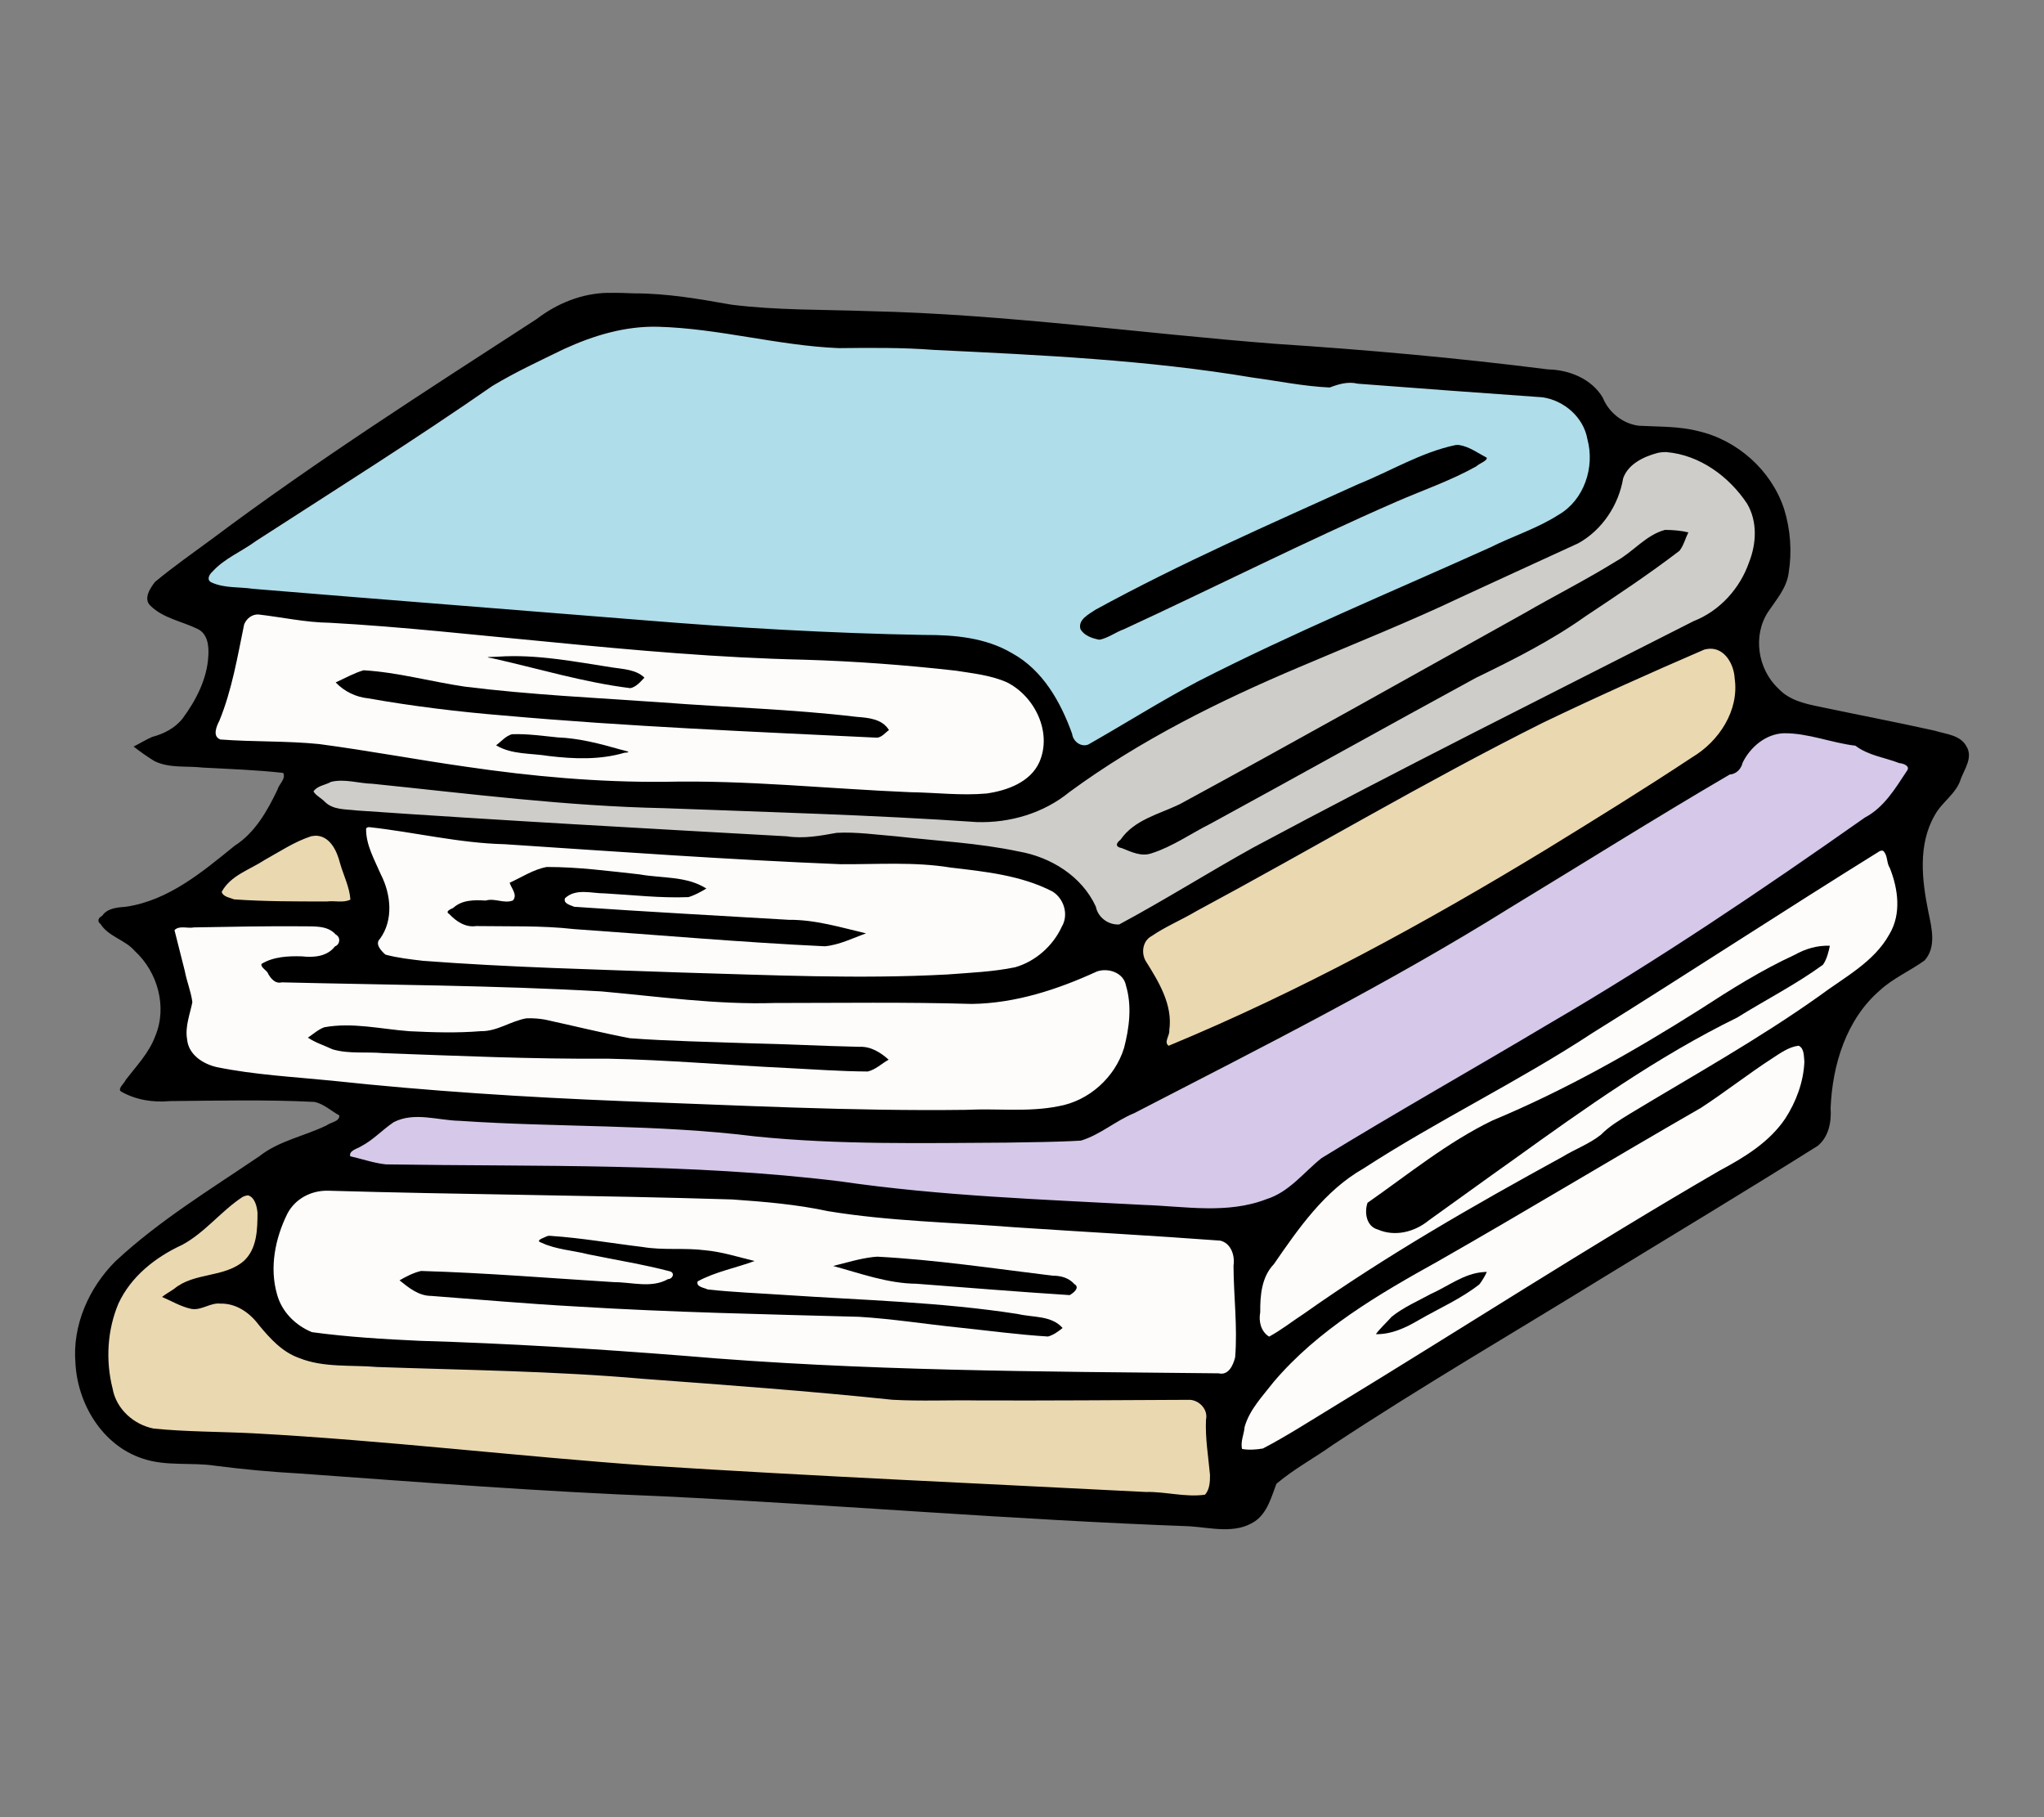 <?xml version="1.0" encoding="UTF-8"?><svg id="_レイヤー_2" xmlns="http://www.w3.org/2000/svg" width="90" height="80" viewBox="0 0 90 80"><rect x="0" y="0" width="90" height="80" fill="#808080" stroke="none"/><defs><style>.cls-1,.cls-2,.cls-3,.cls-4,.cls-5,.cls-6,.cls-7{stroke-width:0px;}.cls-2{fill:none;}.cls-3{fill:#d5c8e9;}.cls-4{fill:#afdde9;}.cls-5{fill:#fefcfb;}.cls-6{fill:#cfcdca;}.cls-7{fill:#ead8b1;}</style></defs><g id="_ヘッダー"><path class="cls-5" d="M11.229,26.83c-.647.11-.857.842-.924,1.403-.259,1.364-.737,2.677-1.06,4.027.071.522.696.576,1.115.56,2.557.195,5.127.377,7.65.841,4.047.62,8.129,1.111,12.229,1.08,3.298.036,6.59.235,9.884.415,1.365.051,2.751.12,4.102-.117,1.152-.305,2.14-1.433,1.966-2.669-.13-1.528-1.475-2.823-2.999-2.932-2.595-.473-5.241-.51-7.867-.671-3.425-.16-6.849-.376-10.261-.733-4.435-.401-8.875-.772-13.305-1.202-.177-.013-.355-.011-.531-.002h0ZM25.158,29.427c.89.097,1.764.23,2.628.464-.535.123-1.066-.097-1.595-.169-.498-.103-.993-.221-1.487-.34.15.015.303.03.453.045h0ZM16.252,29.853c2.475.27,4.91.871,7.407.957,4.714.409,9.452.553,14.156,1.104.237.036.473.073.702.144-1.953.08-3.906-.077-5.855-.158-4.118-.231-8.237-.473-12.339-.9-1.545-.18-3.09-.36-4.594-.764-.183-.052-.475-.172-.135-.243.202-.086.425-.133.657-.14h0ZM23.006,32.619c1.008.084,2.02.178,3.009.38-1.188.039-2.387-.028-3.55-.288.167-.079.359-.079.541-.093h0ZM16.24,36.157c-.498.215-.404.873-.208,1.27.34,1.004.965,2.018.706,3.118-.092.443-.507.873-.292,1.341.798.739,1.956.618,2.955.737,5.0.319,10.014.449,15.022.592,3.314.051,6.64.082,9.936-.29,1.317-.264,2.593-1.268,2.777-2.659.043-.831-.744-1.403-1.468-1.607-2.258-.788-4.686-.759-7.05-.869-6.066-.23-12.13-.577-18.177-1.116-1.403-.148-2.8-.375-4.201-.517h0ZM82.841,37.147c-1.541.819-2.954,1.851-4.445,2.747-5.573,3.549-11.166,7.066-16.909,10.333-1.727,1.006-3.392,2.201-4.586,3.826-.666.875-1.351,1.794-1.633,2.873-.157.694-.148,1.545.389,2.074.434.24.797-.23,1.143-.424,3.622-2.455,7.346-4.759,11.188-6.853,2.924-1.685,5.732-3.559,8.63-5.283,2.176-1.354,4.368-2.722,6.287-4.432.896-.958,1.143-2.439.642-3.647-.138-.406-.198-.898-.514-1.201-.062-.022-.129-.022-.191-.013h0ZM24.606,38.485c1.878.099,3.754.281,5.596.644-.956.09-1.914-.036-2.87-.053-.81-.034-1.657-.131-2.443.104-.335.194-.367.842.093.889.932.21,1.895.178,2.843.289,3.101.234,6.217.332,9.296.796-1.443.378-2.935.022-4.399-.003-4.014-.287-8.03-.6-12.053-.752-.18-.037-.365-.095-.494-.213.756-.514,1.766.038,2.529-.446.232-.144.213-.425.144-.651.045-.208.337-.221.497-.333.399-.17.831-.252,1.263-.271h0ZM10.312,40.546c-.868.013-1.751-.049-2.606.128-.384.294-.14.825-.077,1.212.258,1.077.652,2.215.334,3.313-.142.967.608,1.97,1.595,2.045,1.382.312,2.807.354,4.207.539,8.856.894,17.756,1.255,26.655,1.29,2.097-.003,4.201-.001,6.296-.115,1.794-.314,3.1-2.035,3.24-3.804.143-.904.072-2.028-.74-2.604-.615-.348-1.272.105-1.854.301-1.578.61-3.249,1.09-4.957.97-4.865.005-9.738.08-14.592-.31-2.909-.217-5.821-.375-8.739-.42-2.172-.051-4.351-.046-6.522-.194-.212-.038-.485-.088-.582-.31.356-.124.756-.093,1.13-.142.717-.045,1.562-.138,2.017-.768.236-.469-.215-.971-.681-1.027-.733-.163-1.491-.062-2.235-.107-.63-.004-1.257 0-1.887.002h0ZM80.106,42.055c-.47.647-1.274.899-1.901,1.356-2.976,1.786-6.081,3.373-8.891,5.425-2.426,1.64-4.744,3.448-7.236,4.989-.514.174-1.21.213-1.584-.26-.133-.443.348-.703.653-.898,2.011-1.532,4.144-2.925,6.489-3.888,3.85-1.769,7.331-4.215,11.048-6.232.471-.232.95-.464,1.463-.554l-.024.036-.017.026ZM23.258,45.174c2.108.153,4.141.951,6.273.901,2.972.175,5.956.119,8.915.475.299.056.03.198-.127.213-.761.192-1.551.02-2.322.024-4.493-.231-8.989-.408-13.486-.524-2.516-.085-5.037-.143-7.542-.366-.279-.054-.557-.125-.815-.245.746-.314,1.575-.104,2.358-.125,2.089.118,4.267.474,6.283-.279.15-.045.307-.071.464-.075h0ZM79.114,45.781c-1.549.564-2.75,1.748-4.179,2.532-4.974,3.155-10.195,5.909-15.184,9.045-1.992,1.339-3.927,2.928-5.085,5.072-.2.475-.365,1.057-.114,1.545.569.387,1.242-.019,1.754-.31,4.297-2.498,8.48-5.183,12.732-7.753,2.737-1.685,5.507-3.321,8.225-5.041,1.15-.814,2.101-2.005,2.354-3.421.134-.531.208-1.225-.241-1.627-.08-.043-.174-.052-.262-.043h0ZM14.153,52.187c-1.006.061-1.777.912-2.048,1.836-.4,1.128-.448,2.435.058,3.535.484.922,1.509,1.5,2.545,1.463,3.52.343,7.057.396,10.583.632,4.654.296,9.307.694,13.969.837,4.652.162,9.307.221,13.959.266.419-0.0.931.049,1.19-.355.4-.544.21-1.242.26-1.863-0-1.207-.043-2.424-.222-3.618-.172-.477-.729-.625-1.187-.578-5.501-.469-11.03-.634-16.514-1.301-2.587-.405-5.209-.528-7.824-.585-4.923-.165-9.848-.232-14.771-.268h0ZM25.825,54.89c1.805.21,3.613.393,5.426.515.307.041.603.086.904.159-.554.192-1.179.32-1.592.766-.142.455.404.747.791.713,4.663.474,9.386.464,14.015,1.205.264.06.692.118.849.211-.638.159-1.298-.049-1.941-.084-3.909-.448-7.832-.787-11.767-.855-4.556-.176-9.118-.329-13.65-.827-.236-.049-.473-.123-.679-.247,1.094-.31,2.232-.024,3.346-.052,2.559.107,5.117.44,7.678.295.329-.056.758-.398.546-.763-.378-.427-1.01-.326-1.502-.52-.813-.185-1.633-.337-2.448-.517l.024.002ZM38.579,55.694c2.802.094,5.6.433,8.353.939.073.148-.37.039-.492.047-2.875-.24-5.791-.278-8.613-.926.249-.022.501-.05.752-.061h0ZM64.337,56.72c-.832.572-1.771.957-2.664,1.415.853-.662,1.837-1.122,2.828-1.533-.054.041-.109.08-.163.118h0Z"/><path class="cls-4" d="M28.473,14.203c-1.857-.039-3.593.751-5.182,1.632-3.316,1.769-6.319,4.05-9.508,6.023-1.581,1.038-3.186,2.042-4.686,3.196-.307.4.086,1.034.578.965,1.497.258,3.026.262,4.534.431,7.639.6,15.274,1.299,22.928,1.678,2.056.088,4.13.089,6.165.42,1.577.406,2.752,1.731,3.357,3.196.223.441.37,1.012.823,1.268.585.163,1.04-.365,1.534-.581,2.774-1.584,5.599-3.081,8.517-4.381,3.784-1.754,7.647-3.354,11.368-5.243,1.682-1.066,1.849-3.827.265-5.057-.935-.681-2.158-.569-3.249-.7-2.398-.206-4.801-.355-7.207-.396-1.055.007-2.101-.111-3.142-.261-2.295-.333-4.592-.67-6.906-.837-4.554-.386-9.128-.408-13.684-.738-2.162-.26-4.319-.681-6.507-.615h0ZM64.189,19.879c.243.084.479.2.711.313-1.439.825-3.016,1.367-4.505,2.092-4.022,1.806-7.98,3.753-12.006,5.549-.226.052-.634-.208-.365-.428.614-.546,1.416-.806,2.123-1.21,3.923-1.967,7.902-3.822,11.938-5.549.692-.275,1.384-.587,2.106-.767h0Z"/><path class="cls-6" d="M73.109,19.685c-1.132.082-1.994,1.094-2.193,2.162-.395,1.032-1.362,1.704-2.348,2.097-5.556,2.894-11.525,4.91-17.06,7.849-1.867,1.006-3.64,2.173-5.393,3.359-1.42.8-3.09.699-4.667.637-2.959-.105-5.916-.295-8.877-.372-4.659-.169-9.321-.411-13.952-.979-1.38-.129-2.768-.359-4.154-.257-.404.064-.946.402-.765.879.269.608,1.027.655,1.595.775,1.814.29,3.657.3,5.486.457,4.82.3,9.642.619,14.47.766,1.766-.063,3.543-.087,5.297.167,1.824.189,3.668.364,5.418.929,1.083.46,1.796,1.457,2.384,2.432.331.417,1.008.544,1.416.17,7.7-4.516,15.729-8.433,23.652-12.537.81-.452,1.674-.822,2.421-1.37,1.266-.967,2.03-2.708,1.516-4.27-.359-1.059-1.247-1.848-2.186-2.398-.627-.344-1.341-.539-2.059-.498h0ZM73.753,23.645c.26-.05.114.138.013.243-.522.629-1.279.99-1.902,1.507-4.333,3.046-9.155,5.275-13.746,7.885-2.492,1.348-4.946,2.777-7.511,3.977-.329.069-.673-.009-.967-.157.658-.698,1.607-.984,2.406-1.479,6.046-3.229,12.039-6.559,17.975-9.985.991-.572,1.958-1.18,2.916-1.801.251-.138.531-.202.816-.189h0Z"/><path class="cls-7" d="M75.247,28.285c-4.054,1.548-7.918,3.545-11.755,5.563-4.164,2.218-8.291,4.512-12.374,6.874-.376.249-.844.486-1.01.929-.123.694.423,1.246.673,1.843.357.699.478,1.498.321,2.267-.013.316.312.623.619.44.853-.269,1.635-.712,2.458-1.051,7.11-3.248,13.854-7.242,20.375-11.539.956-.643,1.88-1.541,2.036-2.738.159-.864.036-1.951-.778-2.452-.169-.099-.367-.154-.565-.137h0ZM13.851,36.533c-1.448.398-2.699,1.273-3.934,2.094-.331.249-.458.866-.008,1.066.563.29,1.222.157,1.829.244,1.184.049,2.376.113,3.554-.046.47-.245.344-.862.182-1.264-.215-.733-.465-1.567-1.141-2.003-.146-.075-.319-.105-.481-.092h0Z"/><path class="cls-3" d="M78.26,32.049c-.872.114-1.433.872-1.921,1.526-.939.782-2.092,1.277-3.111,1.967-6.405,3.859-12.771,7.805-19.457,11.165-2.056,1.064-4.097,2.156-6.181,3.169-1.094.138-2.203.054-3.303.11-4.702.083-9.408-.075-14.092-.483-4.033-.223-8.071-.381-12.107-.548-.886.052-1.532.731-2.247,1.169-.249.209-.625.469-.567.834.198.458.799.361,1.199.451,2.209.253,4.44.107,6.657.192,5.14.07,10.291.228,15.396.888,4.244.47,8.512.721,12.777.91,1.272.023,2.561.056,3.82-.151,1.091-.243,2.026-.933,2.847-1.64,2.058-1.502,4.331-2.672,6.495-4.007,5.071-2.984,10.127-6.004,14.939-9.393,1.445-1.008,2.96-1.963,4.183-3.246.313-.357.617-.759.72-1.229-.209-.518-.87-.419-1.285-.657-1.532-.533-3.11-1.13-4.762-1.028h0Z"/><path class="cls-7" d="M10.82,52.354c-1.154.566-1.944,1.648-3.087,2.229-1.218.759-2.451,1.726-2.901,3.151-.545,1.493-.459,3.277.435,4.62.656.78,1.749.814,2.686.867,2.738.191,5.48.309,8.215.557,6.709.533,13.411,1.188,20.137,1.476,5.499.289,10.995.634,16.499.772.424-.008.815-.404.707-.84-.026-1.1-.022-2.226-.336-3.288-.209-.511-.851-.442-1.304-.461-5.52-.139-11.064.135-16.567-.474-6.247-.572-12.517-.874-18.785-1.113-1.167-.069-2.355-.099-3.472-.448-1.094-.524-1.601-1.882-2.839-2.166-.823-.187-1.728.243-2.499-.199,1.04-.623,2.378-.622,3.315-1.445.623-.714.593-1.743.481-2.624-.084-.307-.325-.659-.683-.614h0Z"/><path class="cls-1" d="M26.788,12.892c-1.15.013-2.256.46-3.158,1.154-4.83,3.132-9.69,6.232-14.296,9.681-.843.623-1.704,1.223-2.507,1.89-.215.273-.528.748-.202,1.051.565.554,1.382.681,2.07,1.018.447.208.507.745.479,1.182-.051,1.014-.539,1.958-1.132,2.76-.333.427-.829.679-1.34.814-.284.123-.544.288-.819.425.29.228.593.438.907.634.662.333,1.429.208,2.14.292,1.18.062,2.364.103,3.539.234.135.26-.194.498-.256.748-.449.937-.988,1.891-1.889,2.465-1.414,1.148-2.907,2.403-4.772,2.678-.378.032-.823.056-1.055.402-.166.082-.234.239-.071.359.357.56,1.083.692,1.509,1.188,1.006.922,1.44,2.464.901,3.745-.27.739-.827,1.313-1.298,1.926-.06.153-.378.4-.21.514.649.372,1.409.492,2.149.423,2.125-.02,4.254-.07,6.376.037.413.092.724.395,1.087.593.019.279-.387.299-.56.439-.976.475-2.091.673-2.961,1.359-2.166,1.468-4.43,2.846-6.342,4.63-1.167,1.169-1.897,2.817-1.755,4.485.095,1.792,1.185,3.603,2.936,4.187,1.043.363,2.155.161,3.228.324,1.232.161,2.467.272,3.707.341,5.331.383,10.66.801,16.002,1.004,7.729.381,15.444,1.035,23.177,1.319.954.062,2.027.356,2.886-.22.548-.38.72-1.062.943-1.648.767-.655,1.665-1.129,2.484-1.715,3.94-2.601,8.025-4.974,12.042-7.452,3.109-1.896,6.229-3.777,9.312-5.714.488-.406.606-1.062.565-1.661.077-1.902.687-3.903,2.167-5.181.586-.54,1.334-.858,1.972-1.32.526-.587.311-1.435.167-2.125-.284-1.399-.469-2.963.274-4.259.316-.595.967-.957,1.158-1.621.174-.445.535-.945.242-1.42-.273-.509-.918-.535-1.407-.692-1.683-.373-3.374-.697-5.061-1.052-.653-.133-1.345-.29-1.815-.803-.909-.848-1.14-2.346-.437-3.391.361-.535.812-1.044.894-1.71.15-.922.077-1.904-.202-2.8-.559-1.7-2.049-3.032-3.789-3.431-.858-.219-1.749-.187-2.626-.236-.698-.098-1.31-.586-1.571-1.24-.496-.827-1.477-1.222-2.409-1.239-3.984-.506-7.985-.864-11.993-1.125-5.965-.463-11.903-1.306-17.891-1.44-2.024-.073-4.061-.032-6.075-.285-1.41-.251-2.828-.498-4.268-.497-.38-.019-.763-.028-1.145-.021h0ZM28.976,14.385c2.677.072,5.282.832,7.955.941,1.401-.015,2.802-.03,4.201.079,4.685.225,9.384.439,14.017,1.216,1.13.152,2.263.388,3.399.438.393-.149.812-.273,1.229-.168,2.716.21,5.432.407,8.148.6.952.142,1.803.883,1.971,1.847.334,1.227-.143,2.674-1.267,3.324-.939.602-2.015.939-3.008,1.436-4.31,1.945-8.685,3.756-12.896,5.912-1.633.866-3.2,1.855-4.809,2.769-.328.125-.668-.142-.709-.472-.501-1.399-1.29-2.804-2.633-3.543-1.169-.696-2.551-.816-3.881-.811-4.151-.074-8.294-.315-12.431-.655-5.71-.463-11.419-.902-17.126-1.376-.604-.092-1.244-.019-1.809-.275-.245-.101-.127-.342.019-.473.533-.593,1.3-.894,1.932-1.362,3.485-2.251,6.997-4.456,10.405-6.823,1.012-.608,2.084-1.105,3.145-1.621,1.298-.598,2.705-1.022,4.148-.983h0ZM73.378,19.904c1.457.122,2.753,1.07,3.546,2.265.464.782.417,1.757.091,2.58-.4,1.16-1.296,2.147-2.443,2.596-6.487,3.298-12.998,6.543-19.412,9.979-1.974,1.098-3.891,2.306-5.88,3.374-.479.03-.937-.309-1.027-.781-.615-1.343-1.98-2.185-3.4-2.432-1.766-.374-3.582-.461-5.374-.665-.877-.069-1.76-.202-2.639-.155-.72.129-1.457.267-2.192.153-6.313-.353-12.627-.7-18.933-1.137-.487-.063-1.046-.011-1.42-.391-.152-.157-.387-.267-.492-.447.167-.256.52-.277.773-.423.604-.146,1.218.071,1.829.085,4.272.438,8.54.987,12.837,1.074,4.592.175,9.186.297,13.772.612,1.462.045,2.942-.394,4.072-1.32,3.117-2.287,6.596-4.011,10.148-5.512,2.389-1.019,4.806-1.978,7.155-3.096,1.7-.787,3.403-1.563,5.105-2.346,1.059-.587,1.781-1.691,1.976-2.863.228-.636.917-.956,1.53-1.118.125-.026.254-.035.38-.035h0ZM11.374,27.051c1.044.12,2.078.352,3.133.365,3.253.178,6.492.549,9.736.849,3.709.364,7.426.695,11.157.778,2.237.066,4.472.233,6.694.484.754.12,1.536.199,2.24.511,1.229.614,2.003,2.2,1.432,3.51-.397.89-1.424,1.256-2.324,1.385-1.119.101-2.242-.042-3.363-.057-3.608-.15-7.209-.54-10.825-.458-2.92.026-5.834-.238-8.722-.662-2.166-.307-4.317-.713-6.485-1-1.444-.145-2.898-.09-4.345-.201-.361-.137-.168-.583-.043-.825.556-1.358.796-2.811,1.091-4.24.099-.256.346-.451.628-.439h0ZM75.271,28.56c.685-.033,1.079.704,1.109,1.304.206,1.411-.689,2.772-1.871,3.475-2.108,1.397-4.263,2.724-6.418,4.05-5.343,3.248-10.85,6.255-16.634,8.65-.228-.155.06-.462.028-.681.163-1.126-.471-2.146-1.043-3.059-.206-.37-.121-.888.273-1.094.613-.419,1.306-.703,1.944-1.083,5.11-2.743,10.096-5.716,15.287-8.309,2.34-1.124,4.714-2.187,7.097-3.216.075-.021.15-.03.228-.036h0ZM78.546,32.28c1.077-.008,2.098.425,3.152.549.561.432,1.294.518,1.934.767.17.01.505.131.327.348-.507.767-1.003,1.605-1.843,2.046-4.54,3.196-9.146,6.306-13.946,9.101-3.317,1.979-6.686,3.874-9.98,5.894-.784.625-1.426,1.498-2.428,1.808-1.726.669-3.601.312-5.393.253-4.463-.242-8.944-.391-13.372-1.037-6.636-.817-13.333-.644-20.003-.748-.537-.056-1.047-.239-1.571-.357-.075-.247.31-.331.471-.436.535-.277.945-.731,1.439-1.064.911-.469,1.942-.078,2.905-.061,4.339.296,8.703.144,13.024.687,3.673.375,7.372.293,11.058.273,1.092-.022,2.188-.022,3.277-.089.849-.258,1.528-.875,2.344-1.208,5.591-2.887,11.22-5.716,16.561-9.05,3.218-1.952,6.409-3.958,9.66-5.858.292-.019.507-.247.569-.522.339-.69,1.019-1.266,1.816-1.296h0ZM16.249,36.413c1.996.219,3.963.706,5.978.753,4.927.326,9.852.681,14.786.88,1.616.011,3.243-.115,4.846.148,1.523.178,3.1.341,4.482,1.052.509.316.725,1.025.411,1.551-.387.844-1.155,1.526-2.047,1.784-.98.204-1.986.241-2.983.319-3.907.211-7.822.025-11.731-.086-3.79-.137-7.585-.226-11.367-.515-.554-.066-1.115-.127-1.654-.273-.177-.161-.481-.464-.239-.696.602-.827.485-1.962.038-2.834-.277-.645-.662-1.3-.649-2.02.027-.043.079-.062.129-.062h0ZM13.881,36.791c.643-.007.958.673,1.09,1.208.152.53.423,1.061.458,1.605-.312.157-.69.039-1.027.082-1.365 0-2.736.005-4.094-.092-.189-.081-.484-.107-.546-.331.393-.726,1.229-.969,1.88-1.397.673-.374,1.328-.814,2.065-1.053.058-.006.116-.015.174-.021h0ZM82.92,37.46c.209.194.138.523.292.754.366.917.514,2.018-.014,2.906-.683,1.244-2,1.908-3.096,2.73-2.673,1.9-5.539,3.493-8.341,5.186-.447.277-.904.546-1.274.924-.514.406-1.141.632-1.695.972-3.893,2.13-7.752,4.34-11.381,6.904-.509.331-1.003.724-1.53,1.008-.361-.222-.469-.677-.391-1.073-.007-.739.058-1.553.599-2.116,1.093-1.584,2.238-3.241,3.951-4.215,3.279-2.128,6.813-3.818,10.081-5.965,4.232-2.637,8.405-5.372,12.642-8.003.047-.021.105-.035.157-.013h0ZM13.342,40.78c.496.011,1.083-.048,1.444.365.223.112.189.441-.037.518-.337.449-.935.499-1.448.44-.606-.019-1.264.011-1.788.334-.035.178.254.273.305.453.127.211.31.427.585.357,4.695.115,9.395.131,14.083.399,2.534.227,5.065.59,7.613.51,2.899-.001,5.8-.044,8.696.041,1.919-.028,3.773-.634,5.503-1.428.496-.174,1.175.049,1.279.616.271.896.148,1.868-.085,2.757-.404,1.298-1.549,2.327-2.892,2.56-1.339.269-2.71.087-4.061.158-5.041.064-10.078-.202-15.113-.384-4.276-.171-8.55-.441-12.805-.899-1.7-.17-3.41-.257-5.082-.599-.606-.14-1.242-.55-1.301-1.225-.096-.558.125-1.098.232-1.631-.058-.468-.247-.911-.333-1.375l-.454-1.798c.212-.221.582-.062.861-.121,1.599-.028,3.198-.061,4.796-.048h0ZM79.2,46.037c.254.125.221.473.249.709-.037.888-.363,1.758-.842,2.499-.707,1.047-1.809,1.713-2.9,2.296-5.747,3.334-11.323,6.941-16.999,10.395-1.027.621-2.039,1.281-3.103,1.834-.296.05-.629.073-.915.019-.079-.322.088-.645.111-.967.219-.773.801-1.364,1.282-1.986,1.962-2.309,4.617-3.856,7.234-5.309,3.88-2.212,7.7-4.527,11.574-6.752,1.074-.699,2.08-1.494,3.158-2.191.35-.23.728-.499,1.15-.548h0ZM14.443,52.42c5.931.173,11.863.2,17.795.385,1.418.099,2.836.217,4.229.517,2.708.444,5.469.491,8.204.707,3.019.203,6.043.364,9.06.589.475.114.651.662.582,1.098.005,1.345.182,2.695.072,4.035-.079.339-.292.816-.724.709-7.854-.08-15.718-.097-23.549-.773-3.876-.306-7.757-.544-11.642-.659-1.582-.073-3.169-.167-4.736-.381-.724-.296-1.328-.896-1.535-1.663-.342-1.182-.082-2.473.455-3.554.346-.662,1.057-1.027,1.79-1.01h0ZM10.925,52.624c.293.091.389.483.413.765-.002.733-.017,1.575-.593,2.115-.868.761-2.192.499-3.075,1.234-.176.123-.367.223-.535.359.423.18.83.428,1.281.524.458.086.838-.283,1.295-.23.682-.018,1.283.399,1.676.928.492.595,1.032,1.201,1.782,1.465,1.068.434,2.286.3,3.429.397,3.905.137,7.817.177,11.713.52,3.662.272,7.325.538,10.978.922,1.268.071,2.54.008,3.808.031,3.103.01,6.206-.014,9.306-.028.43.035.797.443.698.881-.036.816.104,1.62.177,2.428.002.296-.015.64-.219.868-.875.123-1.743-.142-2.62-.12-7.267-.372-14.536-.691-21.798-1.153-5.834-.411-11.645-1.115-17.487-1.43-1.459-.075-2.924-.062-4.379-.207-.883-.168-1.661-.864-1.818-1.766-.312-1.229-.235-2.572.259-3.741.552-1.195,1.637-2.046,2.81-2.584,1.005-.544,1.708-1.485,2.653-2.106.075-.039.159-.064.243-.071h0Z"/><path class="cls-1" d="M64.091,19.593c-1.517.318-2.854,1.146-4.28,1.718-3.898,1.769-7.829,3.48-11.587,5.538-.282.195-.761.425-.653.84.157.296.533.421.843.475.382-.077.705-.331,1.072-.462,4.005-1.851,7.945-3.844,11.989-5.611,1.179-.512,2.409-.933,3.532-1.563.122-.124.49-.243.458-.376-.391-.206-.765-.486-1.208-.559-.056-.007-.109-.007-.165 0h0Z"/><path class="cls-1" d="M24.008,54.459c-.12.056-.447.161-.168.249.643.303,1.378.337,2.067.513,1.199.247,2.411.44,3.593.749.232.071.116.342-.086.342-.728.413-1.581.134-2.366.134-2.834-.176-5.671-.41-8.507-.493-.339.078-.653.243-.949.413.406.327.84.683,1.39.685,2.123.159,4.246.35,6.373.465,4.152.257,8.311.342,12.47.455,1.454.088,2.896.317,4.345.467,1.324.139,2.652.32,3.976.401.243-.069.449-.219.642-.376-.495-.558-1.3-.457-1.965-.614-3.399-.53-6.846-.609-10.273-.84-1.13-.077-2.269-.118-3.389-.242-.155-.08-.523-.108-.443-.355.776-.425,1.717-.602,2.507-.897-.724-.174-1.44-.408-2.187-.474-.913-.116-1.835.011-2.746-.144-1.349-.161-2.693-.399-4.049-.489-.086-.015-.159.011-.236.05h0Z"/><path class="cls-1" d="M38.446,55.339c-.6.069-1.178.252-1.762.394,1.203.328,2.402.771,3.67.783,2.249.172,4.497.356,6.747.5.159-.092.471-.331.202-.488-.243-.275-.601-.37-.956-.367-2.568-.313-5.134-.7-7.716-.837-.063.007-.123.011-.185.015h0Z"/><path class="cls-1" d="M73.314,23.328c-.838.22-1.407.972-2.157,1.382-1.323.819-2.718,1.522-4.067,2.302-5.045,2.81-10.079,5.643-15.154,8.397-.909.436-1.996.68-2.6,1.561-.214.161-.225.318.058.367.417.165.858.391,1.315.227.919-.292,1.719-.864,2.578-1.294,3.908-2.13,7.793-4.304,11.701-6.43,1.659-.804,3.313-1.636,4.819-2.706,1.401-.931,2.808-1.864,4.141-2.884.189-.239.257-.542.393-.813-.333-.079-.685-.107-1.027-.109h0Z"/><path class="cls-1" d="M23.183,44.83c-.692.116-1.289.581-2.009.566-1.044.086-2.099.054-3.144.003-1.246-.092-2.507-.402-3.754-.174-.268.101-.483.299-.719.456.333.224.726.346,1.089.516.722.211,1.489.099,2.233.167,3.285.119,6.571.267,9.861.243,2.643.053,5.28.287,7.921.411,1.182.062,2.366.147,3.548.154.35-.084.612-.351.92-.52-.355-.32-.791-.593-1.296-.567-1.613-.034-3.227-.122-4.843-.156-1.752-.064-3.507-.092-5.254-.222-1.261-.24-2.508-.554-3.763-.824-.26-.043-.524-.064-.788-.052h0Z"/><path class="cls-1" d="M16.013,29.507c-.427.123-.825.353-1.233.536.38.399.89.646,1.438.702,1.971.348,3.967.592,5.965.755,5.469.487,10.957.711,16.439.976.219-.026.353-.219.52-.335-.297-.494-.909-.543-1.425-.582-2.845-.341-5.716-.414-8.572-.636-2.894-.201-5.798-.336-8.677-.694-1.489-.219-2.953-.631-4.455-.721h0Z"/><path class="cls-1" d="M21.937,28.91c-.183.015-.742 0-.282.064,2.029.453,4.038,1.067,6.103,1.322.258-.056.451-.29.617-.464-.365-.355-.929-.374-1.41-.447-1.656-.255-3.337-.59-5.028-.476h0Z"/><path class="cls-1" d="M22.542,32.324c-.281.078-.47.322-.7.486.692.419,1.541.343,2.319.472,1.108.133,2.258.176,3.335-.143.407-.019-.019-.096-.187-.144-.902-.256-1.813-.496-2.757-.532-.668-.066-1.337-.165-2.01-.139h0Z"/><path class="cls-1" d="M24.081,38.167c-.593.106-1.1.451-1.641.695.075.245.361.533.144.78-.391.155-.802-.12-1.199.005-.498-.032-1.045-.034-1.429.323-.096.049-.38.152-.176.268.303.327.722.603,1.186.531,1.437.023,2.88-.029,4.313.134,3.679.255,7.355.583,11.041.756.632-.056,1.251-.37,1.814-.568-1.122-.266-2.239-.607-3.404-.597-3.148-.186-6.298-.357-9.442-.573-.161-.073-.499-.135-.41-.378.481-.449,1.165-.211,1.744-.213,1.227.068,2.461.215,3.69.165.281-.084.539-.228.79-.378-.879-.559-1.953-.445-2.94-.623-1.356-.148-2.714-.328-4.081-.326h0Z"/><path class="cls-1" d="M80.57,41.636c-.554-.021-1.07.132-1.552.402-1.468.675-2.834,1.537-4.185,2.414-2.913,1.842-5.928,3.547-9.114,4.874-1.989.961-3.704,2.369-5.505,3.626-.146.425-.054,1.04.454,1.177.759.329,1.622.107,2.239-.4,1.248-.89,2.49-1.797,3.742-2.683,3.156-2.27,6.344-4.537,9.845-6.251,1.252-.78,2.582-1.455,3.773-2.323.172-.237.256-.595.303-.836h0Z"/><path class="cls-1" d="M65.323,56.002c-.861.058-1.558.625-2.321.963-.584.32-1.212.589-1.725,1.004-.224.251-.522.524-.696.767.69.013,1.321-.286,1.904-.63.889-.512,1.848-.929,2.656-1.565.125-.168.239-.35.327-.548-.047.002-.097.007-.144.009h0Z"/><rect class="cls-2" width="90" height="80"/></g></svg>